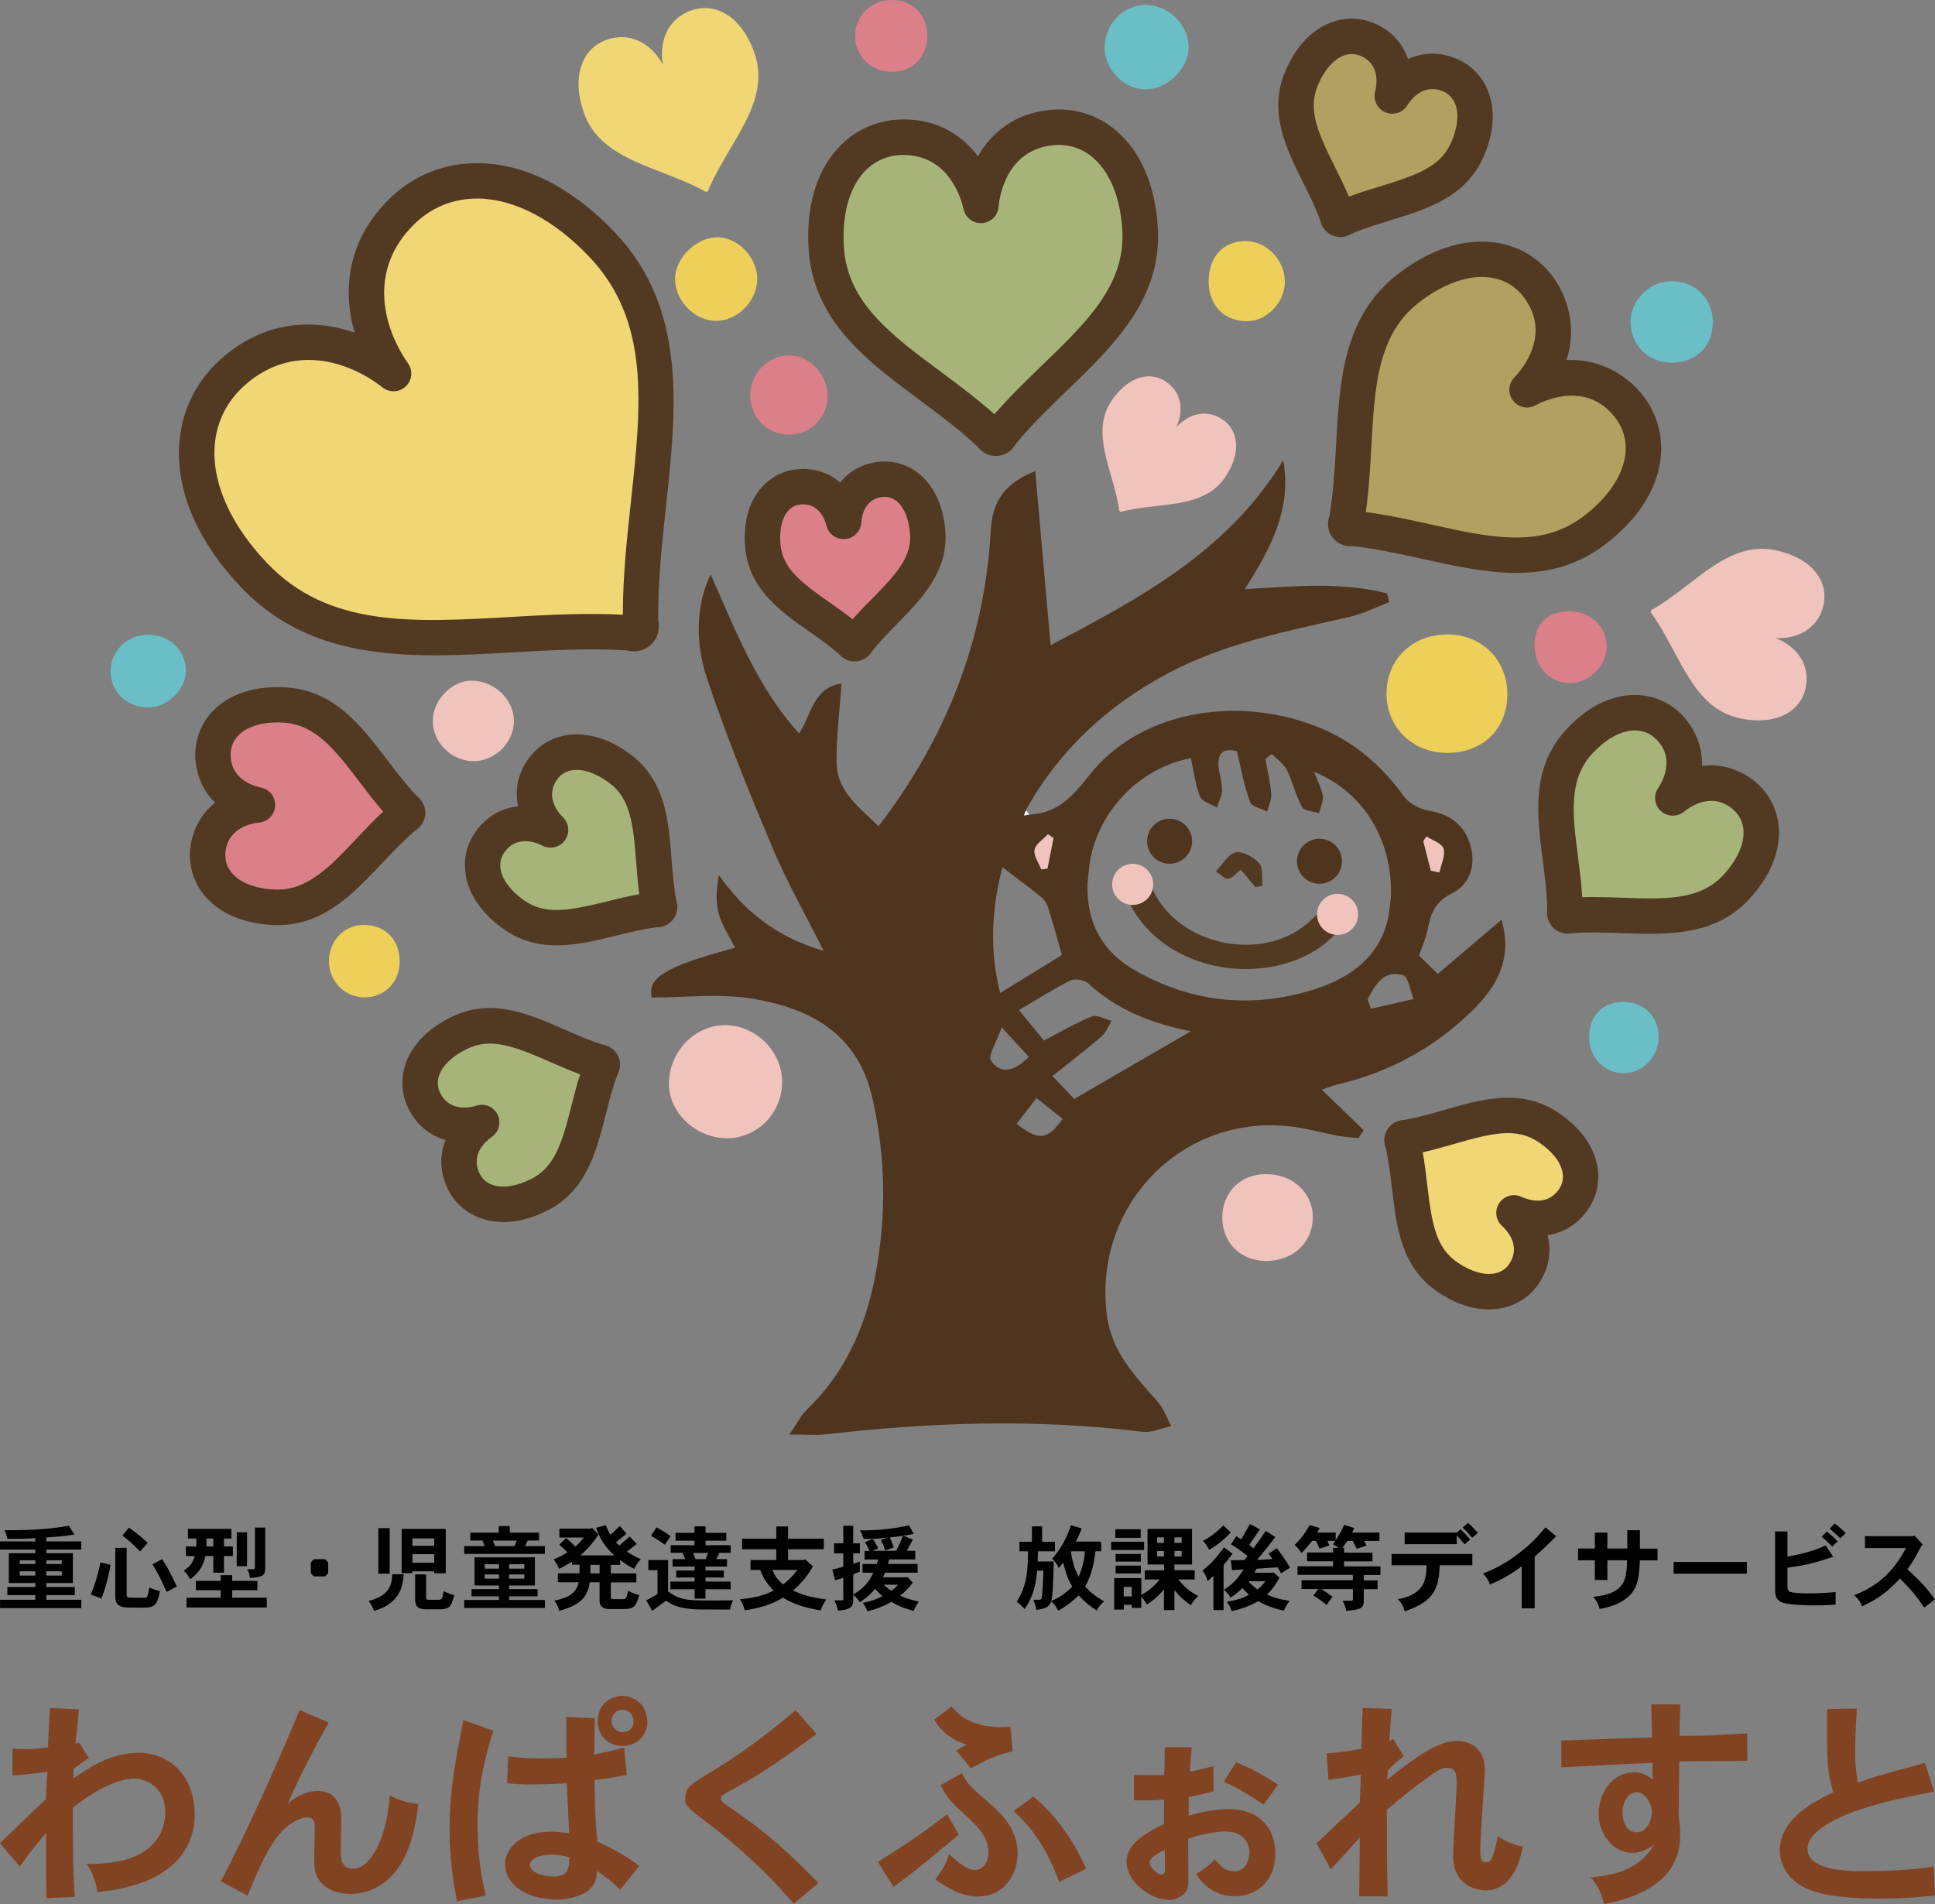 <?xml version="1.0" encoding="UTF-8"?>
<svg id="_レイヤー_2" data-name="レイヤー 2" xmlns="http://www.w3.org/2000/svg" viewBox="0 0 307.82 302.9">
  <rect x="0" y="0" width="307.82" height="302.9" fill="#808080" stroke="none"/>
  <defs>
    <style>
      .cls-1 {
        fill: #f1d676;
      }

      .cls-2 {
        fill: #a6b47a;
      }

      .cls-3 {
        fill: #db7f89;
      }

      .cls-4 {
        fill: #db7f89;
      }

      .cls-5 {
        fill: #f0c3bd;
      }

      .cls-6 {
        fill: #523922;
      }

      .cls-7 {
        fill: #523922;
      }

      .cls-8 {
        fill: #6abfc6;
      }

      .cls-9 {
        fill: #eecf59;
      }

      .cls-10 {
        fill: #b1a05f;
      }

      .cls-11 {
        fill: #4f341e;
      }

      .cls-12 {
        fill: #814322;
      }

      .cls-13 {
        fill: #fdfdfd;
      }
    </style>
  </defs>
  <g id="_デザイン" data-name="デザイン">
    <g>
      <g>
        <g>
          <path d="M7.37,245.21h5.55v1.3h-5.55v.58h4.22v4.75h-4.22v.62h4.53v1.3h-4.53v.74h5.56v1.33H.01v-1.33h5.6v-.74H1.17v-1.3h4.45v-.62H1.4v-4.75h4.22v-.58H0v-1.3h5.62v-.52c-.88.06-1.49.09-2.06.1-.71,0-1.33,0-2.39.01-.09-.49-.24-.96-.47-1.37,2.74,0,6.28,0,10.26-.71l.88,1.4c-1.58.24-2.48.34-4.47.46v.62ZM3.14,248.22v.59h2.48v-.59h-2.48ZM3.14,249.97v.68h2.48v-.68h-2.48ZM7.37,248.22v.59h2.46v-.59h-2.46ZM7.37,249.97v.68h2.46v-.68h-2.46Z"/>
          <path d="M17.59,248.95c-.49,2.68-.93,3.95-1.45,5.35l-1.7-.63c.47-1.14.97-2.45,1.55-5.12l1.59.4ZM20.15,246.24v7.34c0,.59.15.59.86.59.35,0,1.03,0,1.43.01.72,0,.8-.01.9-.09.19-.19.31-.94.41-1.56.58.28,1.12.46,1.71.62-.49,2.08-.68,2.6-2.7,2.6-.52,0-1.34-.01-1.87-.01-1.17,0-2.55,0-2.55-1.7v-7.8h1.81ZM22.28,246.8c-1.12-1.14-1.45-1.45-2.8-2.51l1.02-1.27c.63.43,1.25.84,3.01,2.43l-1.22,1.34ZM26.52,253.25c-1.11-2.36-1.25-2.73-2.27-4.39l1.55-.83c.91,1.43,1.18,1.96,2.34,4.34l-1.62.88Z"/>
          <path d="M36.81,243.22v1.53h-1.18v1.27h1.42v1.52h-1.42v2.65h-1.7v-2.65h-1.25c-.34,1.5-.94,2.6-2.43,3.7-.27-.53-.58-.99-1.02-1.37.99-.66,1.37-1.18,1.77-2.33h-1.43v-1.52h1.64c.03-.37.03-.77.03-1.27h-1.34v-1.53h6.92ZM36.94,250.58v.91h4.01v1.49h-4.01v1.19h5.5v1.55h-12.77v-1.55h5.44v-1.19h-3.95v-1.49h3.95v-.91h1.83ZM32.84,244.75v1.27h1.09v-1.27h-1.09ZM39.3,243.75v5.4h-1.64v-5.4h1.64ZM42.19,243.01v6.47c0,1.21-.49,1.4-2.42,1.56-.07-.47-.18-.99-.47-1.4h.96c.21,0,.29-.1.29-.41v-6.22h1.64Z"/>
          <path d="M51.71,248.04l.5.5v1.74l-.5.5h-1.77l-.49-.5v-1.74l.49-.5h1.77Z"/>
          <path d="M64.23,250.44c-.16,1.92-.58,4.63-4.73,5.83-.18-.55-.47-1.09-.87-1.58,2.96-.78,3.72-2.15,3.76-4.25h1.84ZM61.99,243.1v7.24h-1.8v-7.24h1.8ZM70.91,243.23v7.06h-1.84v-.32h-3.47v.29h-1.71v-7.03h7.02ZM65.61,244.74v1.17h3.47v-1.17h-3.47ZM65.61,247.24v1.36h3.47v-1.36h-3.47ZM67.79,250.46v3.48c0,.53.12.53.29.55.07,0,1.27.01,1.47.01.71,0,.83-.01,1.03-1.39.53.29,1.08.5,1.68.65-.38,1.4-.58,1.89-1.24,2.11-.43.15-.44.15-2.83.15-1.08,0-2.15,0-2.15-1.52v-4.04h1.74Z"/>
          <path d="M81.1,242.77v1.05h4.65v1.25h-1.81c-.12.34-.28.62-.43.88h3.17v1.25h-12.83v-1.25h3.26c-.1-.29-.25-.58-.35-.88h-1.95v-1.25h4.53v-1.05h1.77ZM85.09,247.74v4.48h-4.1v.59h4.53v1.14h-4.53v.58h5.69v1.27h-12.83v-1.27h5.53v-.58h-4.37v-1.14h4.37v-.59h-3.89v-4.48h9.6ZM77.11,248.84v.71h2.27v-.71h-2.27ZM77.11,250.47v.66h2.27v-.66h-2.27ZM78.4,245.08c.13.31.27.62.38.88h3.07c.09-.27.24-.59.35-.88h-3.81ZM80.99,248.84v.71h2.43v-.71h-2.43ZM80.99,250.47v.66h2.43v-.66h-2.43Z"/>
          <path d="M98.64,248.94h-1.47v1.37h4.06v1.42h-4.06v2.34c0,.18.09.31.27.32.25.01.83.01,1.21.01.59,0,.78,0,.91-.15.19-.21.31-.94.34-1.19.59.31,1.15.55,1.8.68-.66,2.24-.94,2.24-3.5,2.24-1.47,0-1.7,0-2.01-.12-.44-.15-.81-.46-.81-1.17v-2.98h-1.55c-.44,2.74-1.86,3.67-4.87,4.56-.12-.56-.37-1.11-.78-1.65,2.08-.4,3.45-1.03,3.88-2.91h-3.32v-1.42h3.45v-1.37h-1.21v-.5c-.63.43-1.4.83-2.06,1.17-.19-.55-.5-1.09-.86-1.52.74-.27,1.53-.68,2.2-1.12-.34-.34-.8-.8-1.28-1.22l1.08-1.06c.56.47,1.09.96,1.47,1.36.47-.4.99-.96,1.34-1.43h-3.88v-1.42h5.01l.18-.13,1.02,1.03c-.15.31-1.08,1.78-2.86,3.36h5.37c-1.71-1.62-2.3-2.85-2.89-4.39l1.55-.44c.19.53.44,1.06.75,1.55.49-.47,1.02-.96,1.47-1.39l1.09,1.21c-.56.46-1.22.96-1.68,1.39.13.15.32.32.52.49.47-.4,1.14-.99,1.64-1.42l1.14,1.17c-.49.4-1.11.86-1.56,1.21.62.46,1.42.88,2.2,1.21-.4.46-.81.97-1.05,1.56-1.05-.55-1.46-.84-2.24-1.42v.77ZM93.92,248.94v1.37h1.46v-1.37h-1.46Z"/>
          <path d="M106.28,248.17v4.98c1.8,1.42,3.32,1.46,6.31,1.46,1.14,0,3.3,0,4.04-.03-.27.52-.4.96-.5,1.47-4.31,0-5.18,0-6.05-.07-2.32-.19-3.35-.78-4.11-1.34-.83.6-1.53,1.12-2.21,1.61l-.96-1.65c.63-.34,1.25-.66,1.8-1.03v-3.78h-1.46v-1.62h3.14ZM105.76,245.74c-.65-.49-1.47-1.02-2.2-1.42l.87-1.33c.75.37,1.59.9,2.26,1.4l-.93,1.34ZM112.24,242.82v1.03h3.3v1.25h-3.3v.72h4v1.21h-1.8c-.12.29-.32.68-.5,1h1.71v1.18h-3.42v.63h2.92v1.11h-2.92v.65h4.01v1.22h-4.01v1.49h-1.73v-1.49h-3.85v-1.22h3.85v-.65h-2.93v-1.11h2.93v-.63h-3.51v-1.18h2.01c-.1-.28-.29-.66-.41-1h-1.89v-1.21h3.78v-.72h-3.02v-1.25h3.02v-1.03h1.77ZM110.26,247.04c.12.29.27.68.38,1h1.62c.12-.32.28-.69.41-1h-2.42Z"/>
          <path d="M125.36,242.83v1.95h5.69v1.68h-5.69v1.71h2.51l.19-.13,1.25,1.14c-.63,1.15-1.59,2.51-3.16,3.85,1.36.62,2.43,1.02,5.31,1.42-.37.5-.75,1.15-.88,1.74-2.4-.37-4.51-1.06-6.03-2.04-1.98,1.21-4.03,1.73-6.08,2.02-.13-.58-.37-1.18-.77-1.76,2.8-.22,4.25-.84,5.38-1.37-.99-.97-1.64-1.93-2.14-3.29h-1.55v-1.58h4.1v-1.71h-5.44v-1.68h5.44v-1.95h1.86ZM122.88,249.75c.35.96.91,1.67,1.71,2.3.86-.66,1.65-1.43,2.23-2.3h-3.94Z"/>
          <path d="M145.21,251.79c-.87,1.09-1.36,1.52-2.02,2.05,1.19.52,1.53.6,2.98.96-.34.43-.63.99-.84,1.47-.75-.21-2.11-.59-3.52-1.43-1.28.69-2.4,1.15-3.82,1.49-.18-.47-.4-.94-.75-1.33,1.49-.34,1.93-.47,3.17-1.09-.62-.47-.93-.84-1.18-1.17-.66.78-1.14,1.24-2.42,2.17-.27-.38-.6-.83-1.08-1.22v.94c0,.77-.35,1.09-.84,1.3-.21.09-.77.28-1.62.28-.07-.53-.22-1.03-.56-1.62h1.28c.12,0,.16-.09.16-.19v-3.42c-.41.15-.88.28-1.3.43l-.44-1.73c.56-.12,1.15-.25,1.74-.46v-2.11h-1.47v-1.59h1.47v-2.79h1.58v2.79h1.06v1.59h-1.06v1.65c.29-.09.66-.21,1.05-.32v1.58c-.37.16-.75.29-1.05.43v3.22c1.02-.65,2.33-1.5,3.19-3.47h-1.71v-1.39h2.27c.12-.4.18-.53.21-.72h-2.15v-1.37h.77c-.29-.62-.49-1.05-.72-1.39l1.25-.52c.32.46.6.97.86,1.5l-.93.4h3.78c.43-.8.71-1.42,1.09-2.39-.58.07-1.3.16-2.09.27.25.56.47,1.08.62,1.59l-1.37.47c-.18-.63-.38-1.15-.66-1.65l1.03-.4c-1.4.18-1.78.22-3.78.21-.15-.44-.32-.91-.58-1.37,2.98.09,5.85-.37,7.82-.77l.72,1.36c-.69.1-1.18.19-1.67.27l1.55.63c-.29.5-.71,1.3-.99,1.78h1.36v1.37h-4.14l-.21.72h4.72v1.39h-5.18l-.34.74h3.76l.13-.07.88.93ZM140.6,252.1c.34.34.77.69,1.18.97.37-.25.8-.63,1.08-.97h-2.26Z"/>
          <path d="M174.28,246.79c-.31,2.12-.5,3.42-1.65,5.59.99,1.14,2.02,1.81,3.02,2.36-.53.44-.9.93-1.19,1.46-1.06-.66-2.02-1.47-2.86-2.4-.97.91-1.95,1.73-3.26,2.42-.28-.5-.53-.94-1.11-1.49-.32.97-1.05,1.22-2.37,1.37-.07-.59-.24-1.11-.52-1.61h.96c.31,0,.4-.09.46-.58.1-1.03.19-2.49.22-4.04h-1c-.16,2.15-.63,4.19-1.98,6.11-.38-.43-.78-.83-1.27-1.15,1.7-2.7,1.77-5.06,1.81-8.04h-1.37v-1.52h1.99v-2.45h1.62v2.45h2.05v1.52h-2.71c0,.55-.04,1.11-.04,1.62h2.54c-.07,3.7-.16,5.31-.37,6.27,1.06-.47,1.89-.87,3.32-2.26-.77-1.4-.87-1.76-1.46-3.82-.22.29-.44.56-.68.84-.27-.6-.66-1.14-1.05-1.46,1.59-1.83,2.43-3.63,2.96-5.34l1.74.5c-.25.62-.56,1.37-.91,2.11h4.01v1.53h-.9ZM170.37,246.79c.12,1.18.49,2.67,1.21,4.06.83-1.87.94-3.26,1-4.06h-2.21Z"/>
          <path d="M182.01,245.27v1.31h-5.24v-1.31h5.24ZM189.63,243.22v5.66h-2.8v.91h3.22v1.47h-2.6c1.19,1.53,2.11,2.05,3.16,2.64-.46.4-.86.91-1.18,1.47-.9-.63-1.71-1.3-2.6-2.43v3.2h-1.67v-3.27c-.91,1.02-1.71,1.76-2.71,2.4-.25-.44-.55-.88-.9-1.24v1.76h-1.5v-.5h-1.28v.77h-1.52v-5.01h4.31v2.68c.49-.27,1.81-1.03,2.92-2.46h-2.37v-1.46h3.07v-.93h-2.63v-5.66h7.09ZM181.46,243.28v1.37h-4.03v-1.37h4.03ZM177.48,247.21h4.01v1.21h-4.01v-1.21ZM181.49,249.06v1.25h-4.01v-1.25h4.01ZM178.76,252.45v1.52h1.28v-1.52h-1.28ZM184.07,244.57v.88h1.09v-.88h-1.09ZM184.07,246.73v.88h1.09v-.88h-1.09ZM186.83,244.57v.88h1.15v-.88h-1.15ZM186.83,246.73v.88h1.15v-.88h-1.15Z"/>
          <path d="M194.64,256.14h-1.61v-5.46c-.31.31-.66.62-.91.84-.16-.58-.44-1.17-.84-1.64,1.42-1.22,1.92-1.67,3.44-3.73l1.36,1.02c-.28.4-.71.91-1.43,1.8v7.17ZM195.8,243.79c-1.18,1.22-2.23,2.05-3.44,2.77-.28-.58-.59-1-1-1.42,1.14-.6,2.14-1.36,3.24-2.46l1.19,1.11ZM202.38,250.22l.16-.12,1,.88c-.49.86-.93,1.67-1.99,2.68.84.4,1.76.74,3.61,1-.37.46-.69,1-.91,1.56-1.78-.35-3.17-.96-4.1-1.5-1.61.91-3.04,1.34-4.23,1.58-.16-.59-.41-1.03-.75-1.47,2.08-.4,2.73-.68,3.51-1.14-.32-.32-.74-.72-1.05-1.06-.53.55-1.25,1.15-1.9,1.53-.22-.41-.47-.8-1.03-1.27,1.4-.88,2.15-1.67,3.14-3.23-.58.06-1.24.07-1.84.13l-.21-1.58c.69,0,1.43-.01,2.18-.03l.49-.63c-.72-.62-1.46-1.15-2.63-1.87l.84-1.3c.29.18.53.34.78.5.22-.37,1.18-2.06,1.39-2.43l1.58.84c-.43.65-.56.84-1.7,2.46.19.16.47.38.68.56,1.06-1.46,1.18-1.61,1.96-2.77l1.52.97c-1.14,1.5-1.21,1.59-2.91,3.64.07,0,2.01-.09,2.43-.13-.16-.28-.37-.59-.6-.83l1.3-.9c.69.86,1.59,2.12,2.12,3.11l-1.43.9c-.16-.34-.35-.68-.55-.97-2.7.18-2.8.19-3.36.24-.1.21-.27.49-.34.63h2.83ZM198.71,251.54l-.07.1c.46.46.93.88,1.4,1.24.44-.37.93-.86,1.28-1.34h-2.61Z"/>
          <path d="M210.17,252.79c.63.37,1.22.78,1.8,1.22l-.94,1.31c-.66-.58-1.4-1.06-2.09-1.5l.78-1.03h-2.68v-1.4h8.17v-.86h-8.8v-1.36h5.66v-.8h-4.14v-1.39h4.14v-.75h.93c-.27-.19-.59-.37-.96-.55.16-.24.29-.43.4-.56h-1.28c.07.19.21.47.32.74l-1.58.5c-.18-.41-.34-.86-.56-1.24h-.6c-.69.86-.94,1.14-1.7,1.95-.29-.46-.63-.91-1.09-1.28,1.06-1.09,1.43-1.53,2.4-3.19l1.58.49c-.13.24-.25.46-.37.71h2.92v1.24c.68-1.08.99-1.64,1.34-2.45l1.61.49c-.22.46-.27.6-.34.72h4.35v1.33h-2.42c.09.18.24.46.37.74l-1.56.52c-.21-.43-.4-.87-.63-1.25h-.87c-.24.35-.5.74-.78,1.11h.27v.75h4.51v1.39h-4.51v.8h5.78v1.36h-2.65v.86h2.2v1.4h-2.2v1.84c0,1.12-.35,1.42-2.8,1.61-.09-.59-.28-1.09-.56-1.61h1.31c.25,0,.32-.04.32-.27v-1.58h-5.03Z"/>
          <path d="M234.22,247.21v1.8h-5.19c-.15,3.6-.78,5.72-5.57,7.33-.18-.69-.46-1.34-1.09-1.93,3.95-.71,4.57-2.83,4.57-5.4h-5.57v-1.8h12.86ZM233.02,245.69c-.31-.38-.68-.78-1.28-1.45v1.42h-8.29v-1.86h8.29v.04l.6-.55c.58.52,1.08,1.08,1.53,1.64l-.86.75ZM233.52,242.27c.53.43,1.06,1,1.58,1.58l-.9.8c-.47-.56-.94-1.11-1.53-1.65l.86-.72Z"/>
          <path d="M244.13,255.86h-2.06v-6.7c-1.17.94-3.3,2.24-5.07,2.91-.16-.62-.59-1.27-1.09-1.74,2.8-1.08,4.53-2.34,5.47-3.05,2.23-1.67,3.24-2.86,4.47-4.29l1.71,1.39c-1.56,1.56-1.76,1.76-3.42,3.24v8.24Z"/>
          <path d="M260.88,243.44v2.92h2.8v1.87h-2.8c-.13,2.32-.24,4.04-1.47,5.4-1.47,1.62-3.83,2.12-4.93,2.34-.18-.66-.46-1.34-1.05-1.95,4.84-.4,5.16-2.61,5.35-4.56.03-.31.06-.65.06-1.24h-3.14v3.13h-1.99v-3.13h-2.67v-1.87h2.67v-2.54h1.99v2.54h3.17v-2.92h2.01Z"/>
          <path d="M277.89,248.48v1.87h-11.65v-1.87h11.65Z"/>
          <path d="M284.35,243.64v3.98c1.68-.29,3.94-.77,6.09-1.77l1.18,1.81c-3.04.99-3.86,1.25-7.27,1.73v3.05c0,.77.47.84.97.91.41.06,1.17.13,2.24.13,1.59,0,2.64-.04,4.45-.21v1.99c-1.15.1-1.84.13-3.3.13-1.02,0-3.81-.04-4.96-.38-1.37-.44-1.37-1.3-1.37-2.27v-9.11h1.96ZM290.61,243.64c.58.46,1.22,1.02,1.71,1.56l-.84.84c-.55-.56-1.14-1.12-1.68-1.59l.81-.81ZM292.76,244.74c-.53-.55-1.12-1.08-1.7-1.55l.8-.83c.56.4,1.24,1.03,1.76,1.53l-.86.84Z"/>
          <path d="M304.59,244.31l1.25,1.36c-.28.4-.43.69-.55.93-.75,1.49-1.43,2.45-1.86,3.05,2.51,2.3,2.96,2.91,4.38,4.78l-1.7,1.31c-1.53-2.26-2.48-3.22-3.86-4.62-2.08,2.18-3.33,3.14-6.03,4.42-.22-.59-.56-1.19-1.27-1.76,4-1.58,6.24-3.82,8.26-7.51h-6.53v-1.89h7.68l.22-.09Z"/>
        </g>
        <g>
          <path class="cls-12" d="M12.57,277.2l1.57,2.48c-.84.49-1.68,1.15-2.44,1.71v1.54c2.03-1.43,5.73-4.09,10.3-4.09,4.99,0,8.97,3.63,8.97,9.92,0,2.83-1.12,8.73-9.88,11.21-1.26.38-2.72.7-5.59,1.05-.21-1.33-.63-3-1.71-4.5,3.07,0,6.91-.24,9.64-2.34,1.08-.87,2.86-2.55,2.86-5.97s-2.55-5.27-4.96-5.27c-1.57,0-4.99.84-9.74,4.64,0,6.88,0,9.71.31,14.18l-4.5.21c-.07-2.62-.07-3.42-.07-10.37-2.55,3.04-3.21,3.91-4.16,5.34L0,293.23c1.71-1.64,2.55-2.48,3.49-3.39,1.01-.98,2.1-2.03,3.84-3.63,0-1.26.1-3.04.21-4.36-3.35.45-3.81.52-5.55.56v-4.26c.91.1,1.57.1,2.1.1,1.5,0,2.76-.14,3.56-.28,0-.98.21-5.34.28-6.25l4.64.21c-.1.91-.49,4.68-.56,5.45l.56-.17Z"/>
          <path class="cls-12" d="M52.28,274.05c-.98,1.68-4.26,7.75-6.5,12.82,1.92-1.54,3.53-1.96,4.75-1.96,3.77,0,3.77,3.63,3.77,4.85,0,.66-.1,3.6-.1,4.23,0,1.61,0,3.28,1.99,3.28,2.9,0,5.41-5.17,5.8-11.66,1.5.84,3.07,1.22,4.57,1.36-.35,2.58-.84,6.29-2.79,9.53-2.44,4.05-5.97,4.78-8.03,4.78-1.33,0-3.39-.31-4.68-1.82-1.01-1.15-1.08-2.34-1.08-3.91,0-.73.1-4.09.1-4.78,0-.63,0-1.68-1.22-1.68-1.15,0-3,1.15-3.88,2.1-2.06,2.17-3.46,5.13-5.59,10.37l-4.26-2.27c3.77-6.98,9.22-19.31,12.54-27.24l4.61,1.99Z"/>
          <path class="cls-12" d="M78.47,275.31c-1.47,4.85-2.48,8.97-2.48,14.81,0,3.56.17,6.6,1.26,11.42l-4.54.94c-.87-4.23-1.19-8.1-1.19-11.38,0-5.31.52-9.11,2.2-17.46l4.75,1.68ZM94.63,273.36c-.03,2.79-.1,4.71-.1,5.76,1.29-.28,2.86-.56,4.75-1.12l.42,4.36c-1.71.35-3.6.66-5.13.8.07,2.03.07,3.25.1,4.54.03,1.61.17,3.25.35,5.27,3.46,1.57,5.2,2.76,6.67,3.88l-3.04,3.77c-1.43-1.4-2.41-2.13-3.7-3,0,1.05-.03,3.28-3.88,4.26-.94.24-1.71.31-2.41.31-4.68,0-8.31-2.2-8.31-5.69,0-1.85,1.75-5.1,7.3-5.1.73,0,1.64.07,2.9.24-.07-1.22-.35-6.81-.38-7.96-2.79.17-5.2.21-5.9.21-1.15,0-2.37-.07-3.6-.21l.17-4.3c2.13.31,3.35.35,5.24.35,1.26,0,2.55-.03,4.02-.1,0-1.5,0-4.02-.03-6.5l4.57.21ZM88.03,298.53c2.13,0,2.55-1.01,2.55-3.07-1.36-.35-2.23-.42-2.86-.42-1.99,0-3.42.77-3.42,1.57,0,1.54,2.79,1.92,3.74,1.92ZM102.98,273.88c0,2.1-1.61,3.88-4.02,3.88s-3.88-1.92-3.88-3.81c0-3.39,2.72-4.16,3.91-4.16,1.5,0,3.98,1.08,3.98,4.09ZM99,275.56c1.19,0,1.78-.8,1.78-1.68,0-1.15-.77-1.89-1.78-1.89s-1.71.84-1.71,1.82c0,1.15.98,1.75,1.71,1.75Z"/>
          <path class="cls-12" d="M129.9,275.84c-7.05,5.31-11.14,7.61-12.89,8.56-2.1,1.15-2.34,1.29-2.34,1.71,0,.45.42.73,1.29,1.33,6.7,4.5,10.34,8.17,14.25,12.12l-3.95,3.28c-4.99-5.83-10.02-10.06-13.51-12.68-3.53-2.72-3.74-2.86-3.74-4.12,0-1.64.84-2.17,4.05-4.12,4.23-2.55,8.49-5.59,13.51-9.85l3.32,3.77Z"/>
          <path class="cls-12" d="M152.53,291.86c-1.05.87-7.51,6.32-10.41,8.31l-2.44-3.98c6.01-3.84,6.84-4.4,11-7.58l1.85,3.25ZM152.11,278.49l1.64-.94c-2.03-.7-3.84-1.75-5.13-3.98l2.76-2.1c.94,1.12,2.79,3.28,7.93,3.28.38,0,.84-.03,1.43-.07l.35,3.91c-2.65.66-3.81,1.15-6.63,2.72l-2.34-2.83ZM152.99,282.09c1.01,1.82,1.26,2.06,4.47,4.82,2.13,1.85,4.43,4.3,4.43,7.96,0,3.11-1.99,6.84-6.39,6.84-2.23,0-4.47-1.12-6.7-2.72.98-1.29,1.82-2.62,2.16-4.02,1.82,1.57,2.9,2.51,4.19,2.51s2.1-1.36,2.1-2.79c0-2.62-2.03-4.47-4.33-6.53-1.57-1.43-2.13-1.96-3.28-4.16l3.35-1.92ZM164.37,285.79c3.56,3,6.25,6.7,8.42,11.49l-4.3,2.1c-2.37-6.46-5.06-9.18-7.23-11.28l3.11-2.3Z"/>
          <path class="cls-12" d="M189.58,277.97c-.1,1.26-.24,2.69-.31,3.88,1.19-.21,2.51-.52,3.74-.91l.07,4.02c-1.22.31-2.62.66-3.98.91.03.45-.03,2.58,0,2.97,2.9-.84,5.03-1.05,6.25-1.05,5.34,0,7.54,3.42,7.54,7.09s-2.3,6.77-6.5,6.77c-1.89,0-4.36-.7-6.11-3.53,1.08-.66,2.23-1.43,2.97-2.34.73.94,1.61,1.92,3.07,1.92,1.75,0,2.44-1.75,2.44-3.07,0-.66-.35-3.28-3.88-3.28-.94,0-3.49.28-5.87,1.19.03,2.93.03,5.38.03,6.84,0,1.08-.38,1.96-1.61,2.51-.49.24-.98.35-1.47.35-2.69,0-6.74-2.65-6.74-6.11,0-2.55,2.34-4.19,5.94-5.97,0-1.01.03-2.41.03-3.88-1.01.1-2.17.14-3.28.14-.52,0-1.05,0-1.5-.03v-4.02c.98.03,1.89.03,2.83.03.66,0,1.29,0,1.96-.03.07-1.26.07-3.11.1-4.43l4.26.03ZM185.29,294.31c-1.33.52-2.41,1.36-2.41,1.99,0,.77,1.29,1.92,1.89,1.92.52,0,.56-.63.56-.84-.03-.59-.03-1.89-.03-3.07ZM201,287.08c-2.03-1.36-4.12-2.65-6.32-3.67l1.96-3.07c2.06.87,3.56,1.54,6.67,3.56l-2.3,3.18Z"/>
          <path class="cls-12" d="M221.64,276.64l1.68,2.76c-.87.63-1.78,1.36-2.58,2.3l-.03,1.4c4.54-3.67,8.1-6.15,11.07-6.15,2.41,0,4.43,1.5,4.43,4.57,0,.87-.73,10.76-.73,12.75,0,1.36.14,1.99.91,1.99.52,0,1.12-.03,1.89-4.16,1.19.87,2.48,1.4,3.98,1.64-.38,1.89-1.5,6.98-5.97,6.98-1.19,0-5.13-.63-5.13-5.52,0-1.82.56-9.85.56-11.49s-.14-2.48-1.57-2.48c-.73,0-1.36.38-2.41,1.08-2.76,1.99-4.71,3.53-7.12,5.62,0,4.89.03,11,.14,13.76h-4.54c0-1.47.1-8,.1-9.36l-4.61,5.06-2.27-4.16c1.78-1.64,2.55-2.41,3.42-3.25.87-.77,1.82-1.64,3.46-3.21.03-1.26.14-2.83.14-4.47-1.78.35-3.53.66-5.13.84l-.28-4.23c1.78-.07,3.91-.38,5.52-.7.03-1.05.14-5.59.21-6.5l4.61.14c-.07.8-.35,4.43-.38,5.13l.66-.38Z"/>
          <path class="cls-12" d="M267.33,271.16c-.14,1.89-.14,3.7-.14,4.99,2.17-.03,3.53-.03,4.85-.07,1.61-.07,3.21-.21,5.9-.31l.03,4.36c-1.54,0-9.11.07-10.83.07,0,1.4-.1,7.51-.1,8.76.21,1.4.24,2.23.24,2.97v.14c0,8.31-9.11,10.27-12.12,10.83-.31-1.5-1.01-3.07-2.1-4.23,4.05-.42,7.61-1.19,10.13-5.24-1.12.77-2.2,1.33-3.56,1.33-2.76,0-5.31-2.69-5.31-6.25s2.41-6.56,5.59-6.56c1.33,0,2.23.56,2.97,1.12v-2.62c-3.81.14-11.1.52-14.49.7l-.03-4.26c2.3-.07,12.36-.45,14.46-.49,0-.59-.14-4.3-.14-5.27l4.64.03ZM260.31,285.12c-1.26,0-2.2,1.57-2.2,2.97,0,2.55,1.12,3.39,2.27,3.39,1.61,0,2.37-1.85,2.41-3.32,0-.91-.84-3.04-2.48-3.04Z"/>
          <path class="cls-12" d="M295.39,271.82c-.24,3.77-.28,6.53-.28,6.98,0,1.33.07,2.48.42,4.78,2.69-.94,3.46-1.15,10.69-3.14l1.43,4.57c-6.63,1.33-14.6,2.93-18.54,6.32-.45.38-1.57,1.36-1.57,2.79,0,3.56,6.7,3.56,9.18,3.56,3.07,0,6.84-.17,10.89-.7l.21,4.57c-3.6.35-5.66.49-8.76.49-3.39,0-8.28-.21-11.28-1.43-3.67-1.5-4.64-4.33-4.64-6.18,0-5.2,5.62-7.89,8.49-9.32-.98-3.53-.98-4.19-.98-13.23l4.75-.07Z"/>
        </g>
      </g>
      <g>
        <path class="cls-11" d="M163.77,129.58c4.45-.17,6.91-2.94,9.52-6.26,7.73-9.86,22.77-12.87,35.94-7.83,5.96,2.28,10.46,6.16,14.16,11.26.81,1.11,2.48,1.98,3.88,2.21,3.5.57,5.79,2.37,6.69,5.69.84,3.12-.19,6.08-2.97,7.45-2.67,1.32-3.43,3.24-3.88,5.76-.23,1.28-.8,2.5-1.36,4.16.8.79,1.73,1.7,2.97,2.91,3.46-2.94,6.69-5.68,10.15-8.62,2.17,7.6-2.1,12.35-6.81,16.44-5.57,4.85-12.16,8.12-19.45,9.81-.77.18-1.51.5-2.34.79,2.32,2.24,4.49,4.34,6.66,6.44l-.81,1.26c-1.1-.12-2.22-.17-3.31-.37-2.24-.42-4.45-1.05-6.7-1.38-17.65-2.54-32.33,12.19-30.02,30,.75,5.78,4.51,9.65,8.09,13.71.95,1.08,1.44,2.56,2.14,3.85-1.53.33-3.12,1.09-4.59.91-16.82-2.1-33.61-1.52-50.39.41-1.54.18-3.13.02-5.75.02,1.35-1.98,1.85-3.07,2.66-3.84,6.16-5.89,9.44-13.25,11-21.46,1.8-9.45,1.66-18.86-.48-28.27-2.34-10.29-10.02-14.31-19.27-15.79-5.12-.82-10.48-.15-15.83-.15-.71-3.13,2.09-4.93,13.26-7.91-.89-1.8-2.04-3.48-2.57-5.34-.52-1.86-.42-3.89,0-6.22,4.09,5.75,9.09,9.83,16.68,12.06-2.97-5.93-5.86-10.98-8.1-16.3-3.76-8.94-7.43-17.95-10.5-27.15-2.08-6.22-1.45-12.29.61-16.44,4.04,9.07,7.44,18,14.08,25.3,1.94-3.02,2.28-7.34,6.74-7.95-.3,4.45-.86,8.55-.78,12.65.09,4.67,3.82,7.17,6.66,10.06,10.76-14.01,16.87-29.57,17.86-46.98.25-4.46,1.93-7.49,7.08-9.52.83,9.35,1.62,18.34,2.44,27.7,14.04-7.41,28.16-14.83,37.01-29.44,1.41,7.93-2.11,14.14-6.1,20.51,7.83-.45,15.3-1.19,22.62.68.12.46.24.92.35,1.39-2.08.79-4.1,1.84-6.26,2.33-9.96,2.28-20.01,4.19-29.15,9.1-9.54,5.12-17.16,12.2-22.43,21.7-.1.27-.2.54-.3.8.29-.05.58-.1.87-.15ZM173.01,140.7c-.21,6.06,2.35,10.71,7.56,13.68,9.12,5.21,18.93,6.13,28.79,2.92,5.49-1.79,10.28-5.17,11.54-11.6.12-.96.24-1.91.36-2.87.39-8.99-4.25-16.81-12.22-20.05.56,1.47,1.21,2.62,1.39,3.83.13.87-.38,1.83-.6,2.75-.93-.3-2.35-.33-2.69-.95-1.02-1.86-1.48-4.02-2.43-5.93-.5-.99-1.57-1.7-2.38-2.54-.34.27-.69.55-1.03.82.33,1.85.78,3.69.93,5.56.07.9-.42,1.85-.66,2.78-.94-.49-2.45-.78-2.71-1.51-.92-2.54-1.4-5.23-2.1-8.09-1.99-.52-3.2.15-2.89,2.67.15,1.19.56,2.37.53,3.55-.02.92-.53,1.83-.82,2.75-.92-.56-2.35-.93-2.67-1.73-.77-1.94-1.01-4.08-1.47-6.13-8.34,1.57-15.1,8.78-16.16,17.17-.1.97-.19,1.94-.29,2.91ZM170.89,174.82c6.45-3.74,12.5-7.25,18.56-10.76-6.04-1.2-11.7-3.32-16.36-7.64-.6-.55-2.1-.79-2.82-.44-2.73,1.36-5.32,3.03-8.18,4.71,1.69,2.06,2.93,3.57,3.98,4.84,2.75-1.42,5.12-2.83,7.65-3.83.82-.32,2.07.44,3.12.7-.51.82-.87,1.83-1.57,2.44-2.49,2.14-5.11,4.15-7.84,6.34,1.64,1.73,2.77,2.92,3.46,3.65ZM168.93,151.93c-.72-2.51-1.4-5.02-2.18-7.5-.19-.62-.58-1.29-1.07-1.69-2.01-1.63-4.1-3.17-6.22-4.78-1.68,6.46-2.1,13.16-.36,20.01,3.47-2.13,6.59-4.05,9.83-6.04ZM217.57,158.98c.16.5.33,1.01.49,1.51,2.27-.52,4.54-1.04,6.81-1.56-.54-1.32-.81-3.55-1.65-3.79-3.15-.89-4.47,1.55-5.65,3.84ZM161.72,178.78c3.51,2.76,4.9,2.59,7.33-.78-1.31-1.04-2.62-2.09-4.16-3.32-1.18,1.53-2.1,2.71-3.17,4.1ZM163.67,168.13c-1.21-1.31-2.33-2.53-4.32-4.69-.83,2.41-2.23,4.49-1.7,5.29,1.41,2.13,3.6,1.85,6.02-.6ZM167.59,133.3l-.88-.58c-.75.82-1.96,1.55-2.12,2.48-.17.94.68,2.07,1.08,3.12.32-.05.65-.11.97-.16.32-1.62.64-3.24.96-4.86ZM227.62,138.51c.45.1.9.19,1.34.29.27-1.28.98-2.67.67-3.79-.23-.83-1.77-1.31-2.73-1.95-.16.26-.32.52-.48.78.4,1.56.79,3.11,1.19,4.67Z"/>
        <path class="cls-9" d="M230.34,100.93c5.44.03,9.49,4.13,9.45,9.58-.03,5.54-4.03,9.35-9.71,9.26-5.52-.08-9.6-4.19-9.51-9.59.09-5.4,4.18-9.28,9.77-9.25Z"/>
        <path class="cls-5" d="M115.55,181.07c-4.93-.05-9.18-4.11-9.14-8.73.05-5.12,4.21-9.35,9.11-9.25,4.84.1,8.94,4.28,8.9,9.08-.04,4.97-4,8.95-8.87,8.91Z"/>
        <path class="cls-5" d="M201.36,186.78c4.34,0,7.55,3,7.48,6.99-.07,3.92-3.14,6.78-7.3,6.83-4.09.05-7.06-2.82-7.1-6.82-.03-4.06,2.87-6.99,6.92-7Z"/>
        <path class="cls-8" d="M189.09,7.49c.02,3.34-3.24,6.62-6.69,6.72-3.47.1-6.63-3.01-6.67-6.58-.04-3.67,2.86-6.78,6.37-6.85,3.7-.07,6.97,3.07,6.99,6.71Z"/>
        <path class="cls-9" d="M120.46,44.21c.1,3.52-3.06,6.84-6.52,6.84-3.33,0-6.4-3.03-6.55-6.45-.14-3.32,3.12-6.72,6.58-6.85,3.24-.12,6.39,3.02,6.49,6.46Z"/>
        <path class="cls-8" d="M272.47,51.1c.06,3.87-2.57,6.56-6.46,6.6-3.75.05-6.61-2.77-6.62-6.5,0-3.38,2.9-6.34,6.35-6.46,3.74-.13,6.68,2.65,6.73,6.36Z"/>
        <path class="cls-5" d="M75.13,121.09c-3.49-.13-6.38-3.15-6.28-6.57.1-3.26,3.12-6.3,6.22-6.24,3.7.07,6.79,3.11,6.68,6.6-.1,3.43-3.21,6.34-6.63,6.21Z"/>
        <path class="cls-9" d="M192.27,44.86c-.06-3.8,2.16-6.38,5.61-6.51,3.38-.13,6.36,2.74,6.51,6.27.13,3.24-2.68,6.37-5.82,6.47-3.7.12-6.24-2.39-6.3-6.23Z"/>
        <path class="cls-4" d="M119.34,62.85c0-3.35,2.8-6.28,6.06-6.32,3.37-.05,6.29,3.02,6.24,6.57-.05,3.47-2.8,6.11-6.26,6.03-3.47-.08-6.03-2.74-6.03-6.28Z"/>
        <path class="cls-8" d="M29.57,106.62c.09,2.84-2.73,5.77-5.66,5.91-3.47.16-6.17-2.19-6.31-5.48-.14-3.29,2.38-5.94,5.77-6.06,3.44-.12,6.1,2.3,6.2,5.64Z"/>
        <path class="cls-4" d="M141.91,0c3.26,0,5.58,2.36,5.6,5.71.02,3.3-2.37,5.75-5.59,5.72-3.32-.03-5.81-2.37-5.88-5.54C135.97,2.51,138.47,0,141.91,0Z"/>
        <path class="cls-9" d="M58.18,158.66c-3.16.09-5.7-2.31-5.84-5.51-.15-3.22,2.17-5.86,5.26-6,3.45-.15,5.91,2.16,5.98,5.62.07,3.3-2.22,5.8-5.4,5.89Z"/>
        <path class="cls-4" d="M255.6,102.78c.03,3.01-2.61,5.75-5.66,5.88-3.26.13-5.81-2.45-5.82-5.92-.01-3.48,2.08-5.54,5.61-5.5,3.29.04,5.84,2.44,5.87,5.54Z"/>
        <path class="cls-8" d="M258.28,159.39c3.1-.02,5.49,2.26,5.57,5.31.08,3.24-2.28,5.89-5.38,6.02-3.09.13-5.65-2.4-5.66-5.62,0-3.52,2.07-5.69,5.46-5.71Z"/>
        <path class="cls-5" d="M167.59,133.3c-.32,1.62-.64,3.24-.96,4.86-.32.05-.65.11-.97.16-.4-1.05-1.25-2.18-1.08-3.12.17-.92,1.37-1.66,2.12-2.48l.88.58Z"/>
        <path class="cls-5" d="M227.62,138.51c-.4-1.56-.79-3.11-1.19-4.67.16-.26.32-.52.48-.78.96.64,2.5,1.11,2.73,1.95.31,1.12-.4,2.52-.67,3.79-.45-.1-.9-.19-1.34-.29Z"/>
        <path class="cls-13" d="M163.77,129.58c-.29.05-.58.1-.87.15.1-.27.2-.54.3-.8.19.22.38.43.57.65Z"/>
        <path class="cls-7" d="M178.98,142.11c.59-1.09,1.17-2.18,1.76-3.27.81.68,2.02,1.19,2.36,2.06,3.82,9.64,18.29,12.7,25.71,5.23,1.57-1.58,2.94-2.29,5.01-1.58.09.63.17,1.27.26,1.9-7.29,11.45-29.41,10.26-35.1-4.34Z"/>
        <path class="cls-7" d="M199.71,141.13c-.73-.87-1.46-1.74-2.33-2.77-.73.56-1.34,1.38-2.01,1.43-.61.04-1.29-.75-1.94-1.18,1.03-1.06,1.93-2.74,3.13-3,1.11-.24,2.88.74,3.75,1.72.67.76.39,2.36.53,3.58l-1.13.22Z"/>
        <circle class="cls-11" cx="186.06" cy="133.83" r="3.58"/>
        <circle class="cls-11" cx="209.9" cy="137.01" r="3.58"/>
        <path class="cls-1" d="M109.88,1.69c-4.11,1.53-5,5.5-4.42,8.62-1.48-2.81-4.64-5.38-8.81-4.03-3.84,1.24-5.86,5.61-3.79,11.59,2.66,7.67,11.67,8.51,18.98,12.39.25.14.21.15.21.15.13.09.28.12.41.07h0s0,0,0,0h0s0,0,0,0c.13-.05.23-.16.28-.31,0,0-.04.02.07-.24,3.33-7.57,9.88-13.82,7.21-21.49-2.07-5.97-6.37-8.15-10.15-6.74"/>
        <path class="cls-5" d="M194.37,66.66c-2.8-1.79-5.61-.51-7.23,1.27,1.02-2.18,1.13-5.26-1.59-7.17-2.51-1.76-6.07-.98-8.73,3.01-3.42,5.11.19,10.94,1.19,17.13.03.22,0,.19,0,.19,0,.12.06.22.15.28h0s0,0,0,0h0s0,0,0,0c.09.06.2.07.31.03,0,0-.03-.02.18-.07,6.1-1.45,12.87-.35,16.28-5.46,2.66-3.98,2.02-7.57-.56-9.22"/>
        <path class="cls-5" d="M287.26,109.34c.79-4.09-1.99-6.77-4.82-7.84,3.02.19,6.66-1.11,7.62-5.16.89-3.73-1.66-7.53-7.54-8.79-7.54-1.62-12.67,5.28-19.43,9.29-.24.14-.22.1-.22.1-.14.06-.23.17-.26.3h0s0,0,0,0h0s0,0,0,0c-.03.13.01.27.11.38,0,0,0-.04.16.18,4.51,6.44,6.34,14.84,13.89,16.46,5.87,1.26,9.76-1.15,10.49-4.92"/>
        <g>
          <path class="cls-1" d="M63.82,33.74c-8.26,8.2-6.06,18.77-1.22,25.69-6.67-5.18-17.12-7.91-25.72-.08-7.93,7.22-8.02,20,3.55,32.17,14.85,15.62,37.55,7.77,59.48,9.14.76.05.66.12.66.12.41.08.8-.03,1.07-.28h0s0,0,0,0h0s0,0,0,0c.27-.26.39-.64.34-1.05,0,0-.08.09-.09-.67-.26-21.97,8.72-44.25-6.13-59.86-11.57-12.17-24.33-12.72-31.95-5.17"/>
          <path class="cls-6" d="M69.2,104.25c-11.36,0-22.3-1.85-30.81-10.79-6.75-7.1-10.17-14.75-9.91-22.15.2-5.49,2.45-10.35,6.5-14.04,6.91-6.29,14.8-6.62,21.42-4.36-1.92-6.73-1.19-14.59,5.44-21.17h0c3.89-3.86,8.87-5.86,14.35-5.78,7.4.11,14.87,3.92,21.62,11.01,11.52,12.12,9.81,28.03,8.15,43.42-.65,6.03-1.32,12.26-1.25,18.35h0c.03.11.05.22.06.33.17,1.25-.22,2.45-1.05,3.33-.03.03-.06.06-.08.09-.06.06-.12.12-.19.17-.92.79-2.14,1.12-3.39.89-.11-.02-.22-.05-.33-.08h0c-6.08-.38-12.34-.02-18.39.32-4.04.23-8.12.46-12.15.46ZM49.09,57.26c-3.46,0-7.03,1.19-10.31,4.17-2.91,2.65-4.52,6.14-4.66,10.08-.21,5.76,2.76,12.18,8.36,18.06,9.72,10.22,23.08,9.47,38.55,8.59,5.89-.33,11.97-.68,18.05-.37,0-6.09.65-12.14,1.29-18.01,1.66-15.4,3.09-28.71-6.63-38.93-5.6-5.89-11.86-9.18-17.62-9.26-3.96-.06-7.51,1.38-10.3,4.15h0c-7.11,7.05-5.12,16.03-.9,22.08.8,1.14.64,2.7-.37,3.65-1.01.96-2.57,1.04-3.67.18-3.24-2.52-7.43-4.39-11.78-4.39Z"/>
        </g>
        <g>
          <path class="cls-2" d="M167.47,20.28c-7.59.65-10.93,6.89-11.4,12.4-1.18-5.4-5.28-11.16-12.9-10.84-7.02.3-12.43,6.69-11.72,17.66.91,14.09,15.61,19.68,26.06,29.57.36.34.28.34.28.34.17.21.41.32.66.31h0s0,0,0,0h0s0,0,0,0c.24-.02.47-.16.61-.39,0,0-.08.01.24-.37,9.09-11.15,22.96-18.58,22.06-32.67-.71-10.97-6.89-16.61-13.89-16.01"/>
          <path class="cls-6" d="M158.41,72.54c-1.06,0-2.08-.49-2.78-1.33-.04-.05-.09-.11-.13-.16-2.84-2.68-6.08-5.09-9.22-7.42-8.31-6.18-16.91-12.57-17.64-23.95-.43-6.67,1.15-12.2,4.57-16.01,2.55-2.84,6.04-4.49,9.85-4.65,5.79-.25,9.89,2.35,12.52,5.85,2.15-3.8,5.89-6.91,11.66-7.4h0c3.79-.33,7.47.86,10.36,3.35,3.88,3.33,6.15,8.62,6.58,15.29.73,11.38-6.98,18.82-14.43,26.01-2.81,2.72-5.72,5.52-8.19,8.54-.03.06-.07.12-.1.18-.6.95-1.6,1.58-2.69,1.68-.09,0-.17.01-.26.02-.03,0-.06,0-.09,0ZM143.78,24.65c-.16,0-.32,0-.49.01-2.31.1-4.35,1.06-5.9,2.79-2.35,2.61-3.46,6.83-3.14,11.88.56,8.77,7.43,13.88,15.38,19.79,2.86,2.13,5.81,4.32,8.56,6.78,2.42-2.79,5.06-5.34,7.62-7.82,7.13-6.88,13.29-12.82,12.72-21.6-.32-5.05-1.97-9.09-4.63-11.38-1.76-1.51-3.91-2.21-6.21-2.01h0c-7.66.66-8.71,8.31-8.84,9.84-.12,1.39-1.24,2.48-2.63,2.57-1.39.08-2.64-.85-2.93-2.21-.32-1.47-2.26-8.63-9.54-8.63Z"/>
        </g>
        <g>
          <path class="cls-2" d="M277.57,126.67c-3.91-3.41-8.54-2.1-11.47.27,2.09-3.13,2.98-7.87-.78-11.44-3.46-3.3-9.15-2.94-14.2,2.6-6.48,7.1-2.27,16.95-2.19,26.75,0,.34-.03.3-.03.3-.02.19.04.36.16.47h0s0,0,0,0h0s0,0,0,0c.12.11.3.15.48.12,0,0-.04-.03.3-.06,9.76-.81,19.96,2.48,26.44-4.62,5.05-5.53,4.89-11.23,1.29-14.38"/>
          <path class="cls-6" d="M262.58,148.56c-1.49,0-2.99-.05-4.48-.11-2.61-.09-5.3-.19-7.87,0-.04,0-.07.02-.11.02-1,.2-2.04-.05-2.81-.68-.05-.04-.09-.08-.14-.12-.78-.72-1.17-1.78-1.05-2.86,0-.03,0-.07.01-.1-.03-2.6-.38-5.27-.71-7.85-.92-7.2-1.88-14.64,3.63-20.69,4.08-4.48,8.04-5.52,10.64-5.61,2.82-.1,5.53.92,7.58,2.88,1.99,1.9,3.61,4.88,3.48,8.39,3.49-.44,6.6.89,8.67,2.7h0c2.13,1.87,3.4,4.45,3.56,7.29.15,2.6-.54,6.63-4.62,11.11-4.38,4.8-10.02,5.61-15.79,5.61ZM253.59,142.71c1.59,0,3.17.06,4.71.11,6.52.23,12.15.44,15.9-3.67,2.16-2.36,3.28-4.85,3.16-6.99-.08-1.35-.63-2.48-1.64-3.37h0c-3.31-2.9-6.84-.48-7.84.34-1.08.88-2.64.83-3.67-.11-1.03-.94-1.22-2.49-.44-3.65.72-1.07,2.81-4.8-.38-7.84-.97-.93-2.15-1.37-3.5-1.33-2.15.08-4.52,1.42-6.67,3.78-3.75,4.11-3.04,9.7-2.21,16.17.27,2.14.56,4.34.69,6.58.64-.02,1.27-.03,1.9-.03Z"/>
        </g>
        <g>
          <path class="cls-2" d="M67.56,175.22c2.01,3.89,6.05,4.3,9.08,3.34-2.61,1.81-4.77,5.25-2.94,9.22,1.69,3.66,6.27,5.14,11.94,2.36,7.28-3.56,7.03-12.59,10.01-20.3.1-.27.12-.22.12-.22.07-.14.08-.29.02-.42h0s0,0,0,0h0s0,0,0,0c-.06-.13-.19-.21-.34-.24,0,0,.03.04-.25-.04-7.91-2.39-14.88-8.13-22.17-4.57-5.67,2.77-7.32,7.29-5.47,10.88"/>
          <path class="cls-6" d="M80.08,194.4c-1.47,0-2.69-.27-3.63-.61-2.37-.84-4.25-2.56-5.31-4.84-1.25-2.71-1.16-5.33-.27-7.58-2.33-.68-4.45-2.21-5.82-4.87h0c-1.15-2.23-1.35-4.77-.56-7.16.72-2.16,2.56-5.22,7.29-7.54,6.38-3.12,12.27-.54,17.97,1.96,1.99.87,4.05,1.78,6.1,2.41.02,0,.05,0,.07.01,1.04.18,1.93.85,2.39,1.78.45.93.43,2.04-.06,2.97-.01.02-.02.05-.04.07-.76,2.01-1.31,4.18-1.85,6.29-1.53,6.03-3.11,12.27-9.49,15.39-2.65,1.29-4.93,1.73-6.79,1.73ZM76.63,175.74c1.05,0,2.05.59,2.53,1.58.61,1.25.22,2.76-.93,3.55-.82.57-3.4,2.66-1.98,5.72.42.92,1.12,1.56,2.08,1.9,1.59.57,3.75.25,6.07-.88,3.84-1.88,4.98-5.67,6.51-11.71.42-1.64.84-3.32,1.38-4.99-1.65-.61-3.24-1.3-4.79-1.98-5.71-2.5-9.4-3.93-13.24-2.05-2.32,1.13-3.89,2.64-4.42,4.25-.32.96-.25,1.91.22,2.81,1.54,2.99,4.78,2.25,5.73,1.95.28-.09.56-.13.84-.13Z"/>
        </g>
        <g>
          <path class="cls-2" d="M86.29,122.44c-2.49,3.6-.95,7.36,1.31,9.58-2.82-1.46-6.87-1.75-9.52,1.74-2.44,3.22-1.59,7.95,3.52,11.65,6.56,4.76,14.42.3,22.62-.71.29-.03.25,0,.25,0,.16,0,.29-.06.38-.18h0s0,0,0,0h0s0,0,0,0c.08-.11.1-.26.05-.41,0,0-.02.04-.08-.24-1.6-8.11.19-16.96-6.38-21.72-5.11-3.7-9.87-3.03-12.17.28"/>
          <path class="cls-6" d="M88.56,150.39c-2.93,0-5.83-.68-8.61-2.7-4.26-3.09-5.56-6.42-5.89-8.67-.37-2.49.26-4.96,1.78-6.96,1.8-2.38,4.16-3.53,6.57-3.8-.49-2.37-.14-4.97,1.56-7.43h0c1.43-2.06,3.58-3.43,6.06-3.86,2.25-.38,5.82-.19,10.08,2.9,5.75,4.17,6.24,10.58,6.72,16.79.17,2.17.34,4.41.74,6.51,0,.02.02.05.02.07.33,1,.16,2.1-.45,2.94-.62.86-1.64,1.39-2.72,1.34-2.13.27-4.31.81-6.42,1.33-3.12.76-6.3,1.54-9.43,1.54ZM83.56,133.82c-1.08,0-2.27.38-3.24,1.65-.61.81-.84,1.72-.7,2.73.25,1.67,1.54,3.43,3.62,4.94,3.46,2.51,7.35,1.73,13.4.24,1.64-.4,3.33-.82,5.06-1.13-.24-1.74-.37-3.47-.5-5.16-.48-6.21-.94-10.15-4.41-12.65-2.09-1.51-4.16-2.19-5.82-1.9-1,.17-1.8.68-2.38,1.51-1.92,2.77.26,5.27.97,5.97.99.98,1.12,2.53.31,3.66-.82,1.13-2.34,1.49-3.57.85-.47-.24-1.54-.71-2.74-.71Z"/>
        </g>
        <g>
          <path class="cls-10" d="M230.54,11.9c-4.06-1.64-7.39.68-9.06,3.38.8-3.07.2-7.09-3.78-8.9-3.67-1.67-8.1.19-10.6,5.99-3.2,7.45,2.87,14.13,5.65,21.92.1.27.06.25.06.25.03.15.13.27.26.33h0s0,0,0,0h0s0,0,0,0c.13.06.28.04.41-.04,0,0-.04-.01.22-.13,7.56-3.34,16.59-3.53,19.79-10.98,2.49-5.8.8-10.3-2.94-11.81"/>
          <path class="cls-6" d="M213.22,37.71c-.43,0-.86-.09-1.27-.26-.96-.42-1.66-1.27-1.9-2.29,0-.03-.01-.05-.02-.08-.73-2.01-1.73-4.03-2.7-5.97-2.77-5.57-5.63-11.33-2.83-17.86,2.08-4.84,5.05-6.83,7.17-7.65,2.35-.91,4.9-.83,7.18.21,2.72,1.24,4.35,3.29,5.14,5.58,2.21-1,4.82-1.22,7.59-.1t0,0c2.33.94,4.13,2.74,5.09,5.07.87,2.11,1.46,5.63-.62,10.47-2.81,6.52-8.96,8.41-14.91,10.23-2.08.64-4.23,1.3-6.19,2.15-.02.01-.04.02-.06.04-.52.31-1.11.47-1.7.47ZM215.03,8.6c-.44,0-.88.08-1.32.26-1.58.61-3.01,2.25-4.03,4.62-1.69,3.93-.08,7.55,2.7,13.12.75,1.52,1.52,3.07,2.21,4.68,1.65-.62,3.3-1.12,4.92-1.62,5.96-1.83,9.69-3.14,11.38-7.07,1.02-2.37,1.23-4.54.58-6.1-.39-.94-1.06-1.61-1.99-1.99-3.12-1.26-5.09,1.41-5.61,2.26-.74,1.18-2.22,1.65-3.5,1.1-1.28-.55-1.96-1.95-1.61-3.3.25-.97.84-4.23-2.22-5.63-.49-.22-.99-.34-1.49-.34Z"/>
        </g>
        <g>
          <path class="cls-1" d="M242.54,202.48c2.34-3.7.65-7.39-1.7-9.52,2.88,1.34,6.94,1.47,9.44-2.12,2.3-3.31,1.27-8-3.99-11.5-6.75-4.49-14.42.29-22.58,1.62-.28.05-.25.01-.25.01-.16,0-.29.08-.37.19h0s0,0,0,0h0s0,0,0,0c-.08.12-.09.27-.03.41,0,0,.02-.04.09.24,1.93,8.03.5,16.95,7.25,21.44,5.26,3.49,9.99,2.63,12.15-.78"/>
          <path class="cls-6" d="M236.85,208.31c-2.12,0-4.86-.61-8.02-2.71-5.91-3.93-6.67-10.32-7.39-16.5-.25-2.16-.52-4.39-1-6.48,0-.02-.02-.04-.02-.06-.37-.99-.25-2.1.33-2.96.57-.86,1.54-1.4,2.59-1.45.03,0,.05,0,.08,0,2.12-.36,4.27-.98,6.36-1.58,5.98-1.73,12.16-3.51,18.07.42,4.38,2.91,5.81,6.19,6.24,8.43.47,2.47-.06,4.96-1.49,7.02-1.7,2.45-4.02,3.69-6.41,4.06.59,2.35.34,4.96-1.26,7.48,0,0,0,0,0,0-1.34,2.12-3.44,3.58-5.9,4.1-.62.13-1.35.22-2.17.22ZM226.33,183.31c.31,1.73.51,3.45.71,5.13.73,6.19,1.35,10.1,4.91,12.46,2.15,1.43,4.24,2.02,5.9,1.67.99-.21,1.77-.75,2.31-1.61,1.8-2.84-.47-5.26-1.21-5.93-1.03-.94-1.22-2.48-.45-3.64.77-1.16,2.27-1.58,3.54-.99.91.42,4.01,1.59,5.94-1.18.58-.83.77-1.76.58-2.75-.32-1.66-1.67-3.36-3.82-4.79-3.56-2.37-7.41-1.43-13.4.3-1.63.47-3.29.95-5,1.33ZM242.54,202.48h0,0Z"/>
        </g>
        <g>
          <path class="cls-3" d="M33.89,119.83c-.15,4.91,3.59,7.51,7.08,8.23-3.55.35-7.54,2.54-7.91,7.44-.34,4.52,3.34,8.46,10.42,8.83,9.08.48,13.77-8.51,20.89-14.45.25-.21.24-.16.24-.16.15-.1.24-.24.25-.4h0s0,0,0,0h0s0,0,0,0c0-.16-.07-.31-.2-.42,0,0,0,.05-.22-.18-6.45-6.66-10.16-16.1-19.25-16.58-7.08-.37-11.15,3.16-11.3,7.68"/>
          <path class="cls-6" d="M44.19,147.17c-.29,0-.57,0-.87-.02-5.78-.31-8.95-2.6-10.6-4.47-1.8-2.05-2.68-4.67-2.48-7.39.19-2.59,1.38-5.54,3.97-7.59-2.35-2.31-3.23-5.37-3.14-7.96h0c.09-2.72,1.24-5.24,3.25-7.08,1.83-1.68,5.24-3.62,11.01-3.32,7.8.41,12.12,6.09,16.3,11.59,1.49,1.96,3.03,3.98,4.71,5.73.03.02.06.04.08.07.78.64,1.24,1.59,1.24,2.57,0,.06,0,.13,0,.19-.06,1.04-.63,2.02-1.52,2.6-.03.02-.06.04-.09.05-1.86,1.57-3.61,3.42-5.29,5.21-4.56,4.83-9.27,9.82-16.57,9.82ZM36.7,119.92c-.13,4.05,3.67,5.14,4.83,5.38,1.36.28,2.32,1.52,2.24,2.91-.07,1.39-1.15,2.52-2.54,2.65-1.18.12-5.07.81-5.37,4.84-.09,1.23.28,2.32,1.09,3.25,1.32,1.5,3.68,2.41,6.67,2.56,5.19.27,8.83-3.58,13.04-8.04,1.37-1.45,2.78-2.95,4.3-4.36-1.37-1.56-2.61-3.2-3.82-4.79-3.72-4.88-6.93-9.1-12.12-9.37-2.98-.16-5.43.5-6.9,1.85-.91.84-1.39,1.88-1.43,3.11h0Z"/>
        </g>
        <g>
          <path class="cls-3" d="M140.04,76.27c-3.98.45-5.65,3.78-5.82,6.68-.69-2.82-2.94-5.8-6.93-5.52-3.69.26-6.44,3.69-5.92,9.45.67,7.4,8.49,10.13,14.12,15.18.2.18.15.17.15.17.09.11.22.16.35.15h0s0,0,0,0h0s0,0,0,0c.13-.01.24-.09.32-.21,0,0-.04,0,.12-.2,4.63-5.99,11.82-10.09,11.14-17.49-.53-5.76-3.86-8.64-7.53-8.23"/>
          <path class="cls-6" d="M135.96,105.22c-.92,0-1.82-.4-2.44-1.11-.01-.01-.02-.03-.04-.04-1.46-1.29-3.13-2.47-4.75-3.6-4.49-3.15-9.58-6.73-10.18-13.32-.45-4.88,1.11-7.84,2.49-9.47,1.53-1.8,3.68-2.89,6.04-3.05,2.69-.19,4.9.7,6.57,2.13,1.37-1.71,3.38-2.98,6.07-3.29,2.35-.26,4.65.41,6.49,1.91,1.65,1.35,3.72,3.98,4.16,8.86.6,6.59-3.76,11.02-7.6,14.94-1.39,1.41-2.82,2.87-4.02,4.4,0,.02-.02.03-.03.05-.53.89-1.46,1.48-2.48,1.57-.1,0-.19.01-.28.01ZM127.77,80.23c-.1,0-.2,0-.3.01-.86.06-1.58.42-2.14,1.08-.96,1.13-1.38,3.02-1.17,5.3.35,3.8,3.19,5.98,7.81,9.22,1.21.85,2.45,1.72,3.66,2.68,1.02-1.16,2.08-2.24,3.12-3.29,3.95-4.02,6.36-6.68,6.01-10.48-.21-2.29-.96-4.07-2.11-5.01-.67-.55-1.44-.77-2.3-.68h0c-2.88.33-3.27,3.18-3.33,4.05-.08,1.39-1.17,2.51-2.56,2.64-1.39.12-2.66-.78-2.99-2.13-.2-.81-1.05-3.39-3.7-3.39ZM140.04,76.27h0,0Z"/>
        </g>
        <g>
          <path class="cls-10" d="M259.08,64.6c-4.6-5.8-11.44-5.16-16.15-2.59,3.74-3.85,6.21-10.26,1.87-16.25-4-5.52-12.07-6.48-20.58-.03-10.92,8.28-7.57,23.19-9.98,36.95-.08.48-.12.41-.12.41-.08.25-.04.51.1.7h0s0,0,0,0h0s0,0,0,0c.14.19.38.29.64.29,0,0-.05-.06.43,0,13.9,1.39,27.35,8.64,38.27.36,8.51-6.45,9.76-14.48,5.52-19.83"/>
          <path class="cls-6" d="M241.19,91.14c-4.88,0-9.88-1.11-14.79-2.2-3.7-.82-7.53-1.67-11.29-2.06-.07,0-.13,0-.2.01-1.12.04-2.19-.46-2.87-1.31-.06-.07-.12-.15-.17-.23-.6-.88-.77-2.02-.45-3.07.02-.06.04-.12.06-.18.65-3.78.86-7.67,1.07-11.43.55-10.06,1.12-20.47,9.97-27.18,5.19-3.93,10.54-5.63,15.47-4.89,3.68.55,6.91,2.5,9.1,5.51,2.35,3.25,3.78,8.1,2.1,13.17,5.35-.26,9.62,2.43,12.11,5.57h0c2.31,2.91,3.32,6.55,2.85,10.25-.63,4.95-3.7,9.64-8.89,13.57-4.43,3.36-9.18,4.47-14.07,4.47ZM217.27,81.46c3.53.46,6.99,1.23,10.34,1.97,9.37,2.08,17.46,3.88,24.24-1.26,3.9-2.95,6.27-6.43,6.7-9.79.28-2.21-.3-4.3-1.68-6.04h0c-4.6-5.8-11.3-2.57-12.6-1.86-1.22.67-2.75.34-3.59-.77-.84-1.11-.75-2.67.23-3.67,1.03-1.06,5.95-6.64,1.6-12.63-1.3-1.8-3.16-2.92-5.36-3.25-3.35-.5-7.34.86-11.24,3.81-6.77,5.14-7.22,13.41-7.75,23-.19,3.43-.38,6.97-.89,10.49Z"/>
        </g>
        <circle class="cls-5" cx="180.19" cy="140.69" r="3.27"/>
        <circle class="cls-5" cx="212.78" cy="145.46" r="3.27"/>
      </g>
    </g>
  </g>
</svg>